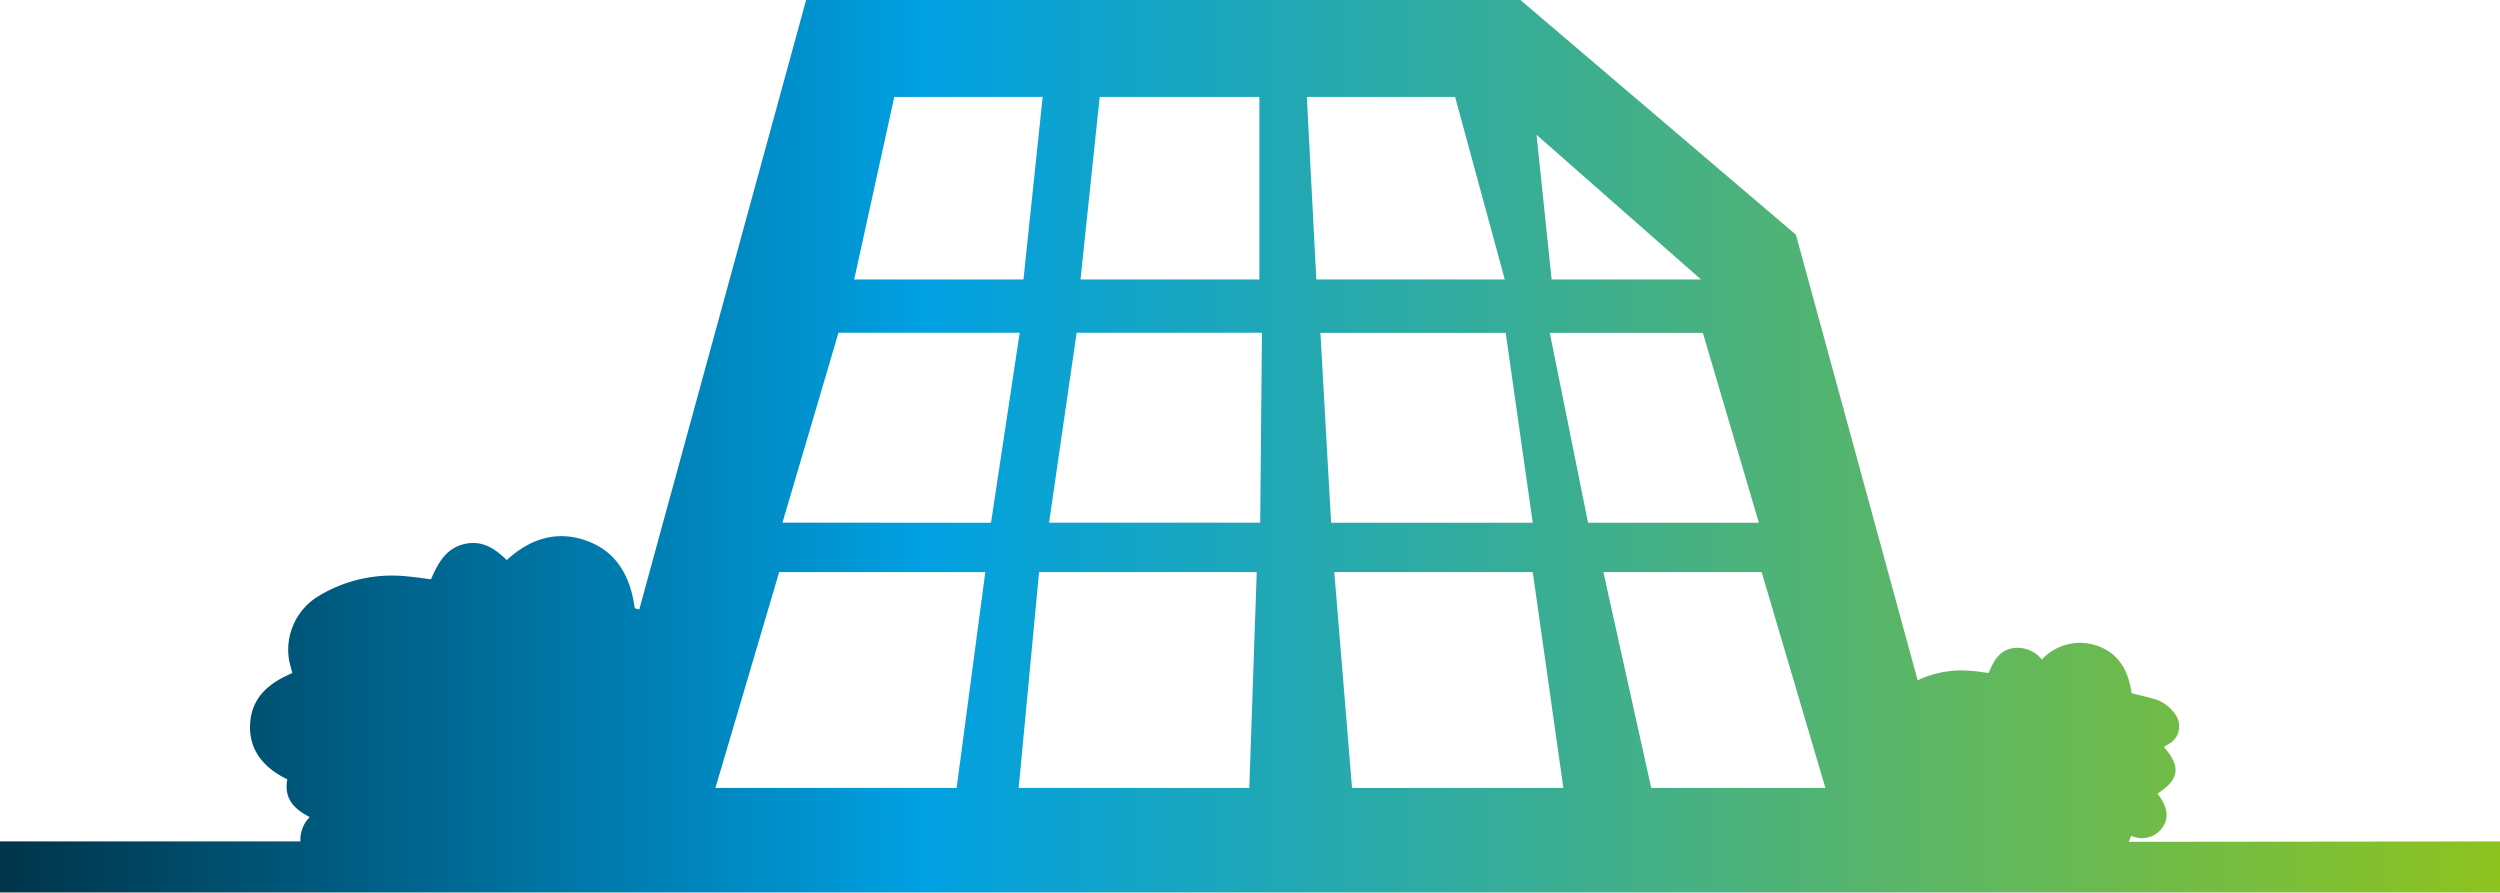 <svg xmlns="http://www.w3.org/2000/svg" xmlns:xlink="http://www.w3.org/1999/xlink" viewBox="0 0 245 87.5"><defs><style>.cls-1{fill:url(#名称未設定グラデーション_11);}</style><linearGradient id="名称未設定グラデーション_11" y1="43.75" x2="245" y2="43.75" gradientUnits="userSpaceOnUse"><stop offset="0" stop-color="#003449"/><stop offset="0.37" stop-color="#00a0e2"/><stop offset="0.66" stop-color="#43b087"/><stop offset="1" stop-color="#8ec31f"/></linearGradient></defs><title>icon_9</title><g id="Layer_2" data-name="Layer 2"><g id="レイヤー_" data-name="レイヤー２"><path class="cls-1" d="M208.62,82.5l.23-.6a2.44,2.44,0,0,0,3-.71c.91-1.21.37-2.37-.41-3.42,2.15-1.4,2.31-2.62.63-4.56l.29-.2a2,2,0,0,0,.67-3.19A3.63,3.63,0,0,0,211,68.47c-.68-.2-1.38-.35-2.1-.53-.3-2.1-1.17-3.83-3.25-4.61a5.12,5.12,0,0,0-5.55,1.3,3.06,3.06,0,0,0-3-1.08c-1.27.3-1.75,1.32-2.21,2.4-.56-.07-1.06-.15-1.56-.19a10,10,0,0,0-5.4.91L176,23,149,0H79L62.65,59.72l-.44-.11c-.42-3-1.66-5.47-4.63-6.58s-5.63-.25-7.92,1.86c-1.23-1.22-2.53-2-4.26-1.55s-2.5,1.89-3.16,3.43c-.8-.1-1.5-.21-2.21-.27a13.9,13.9,0,0,0-8.82,1.92,6.14,6.14,0,0,0-2.87,6.33c.08.4.2.78.31,1.21-2.37,1-4,2.43-4.14,5s1.39,4.34,3.65,5.41c-.35,1.84.6,2.89,2.19,3.7a4.31,4.31,0,0,0-.44.56,3.25,3.25,0,0,0-.47,1.83H0v5H245v-5ZM166.7,27.39H152.06l-1.48-14.18ZM107.77,9.5h15.65V27.39H105.89Zm-20.13,0h14.54L100.3,27.39H83.71Zm6.11,67.72H70.11l6.25-21.16h20.2Zm-17.07-26,5.49-18.61H99.93L97.12,51.23Zm45.75,26H99.83l2-21.16h21.33Zm1.07-26H102.81l2.7-18.61h18.16ZM128.07,9.5H142.6l4.87,17.89H129Zm1.33,23.12h18.16l2.65,18.61H130.45Zm3.1,44.6-1.74-21.16h19.45l3,21.16Zm19.38-44.6h15l5.49,18.61H155.63Zm9.94,44.6-4.69-21.16h15.51l6.25,21.16Z"/></g></g></svg>